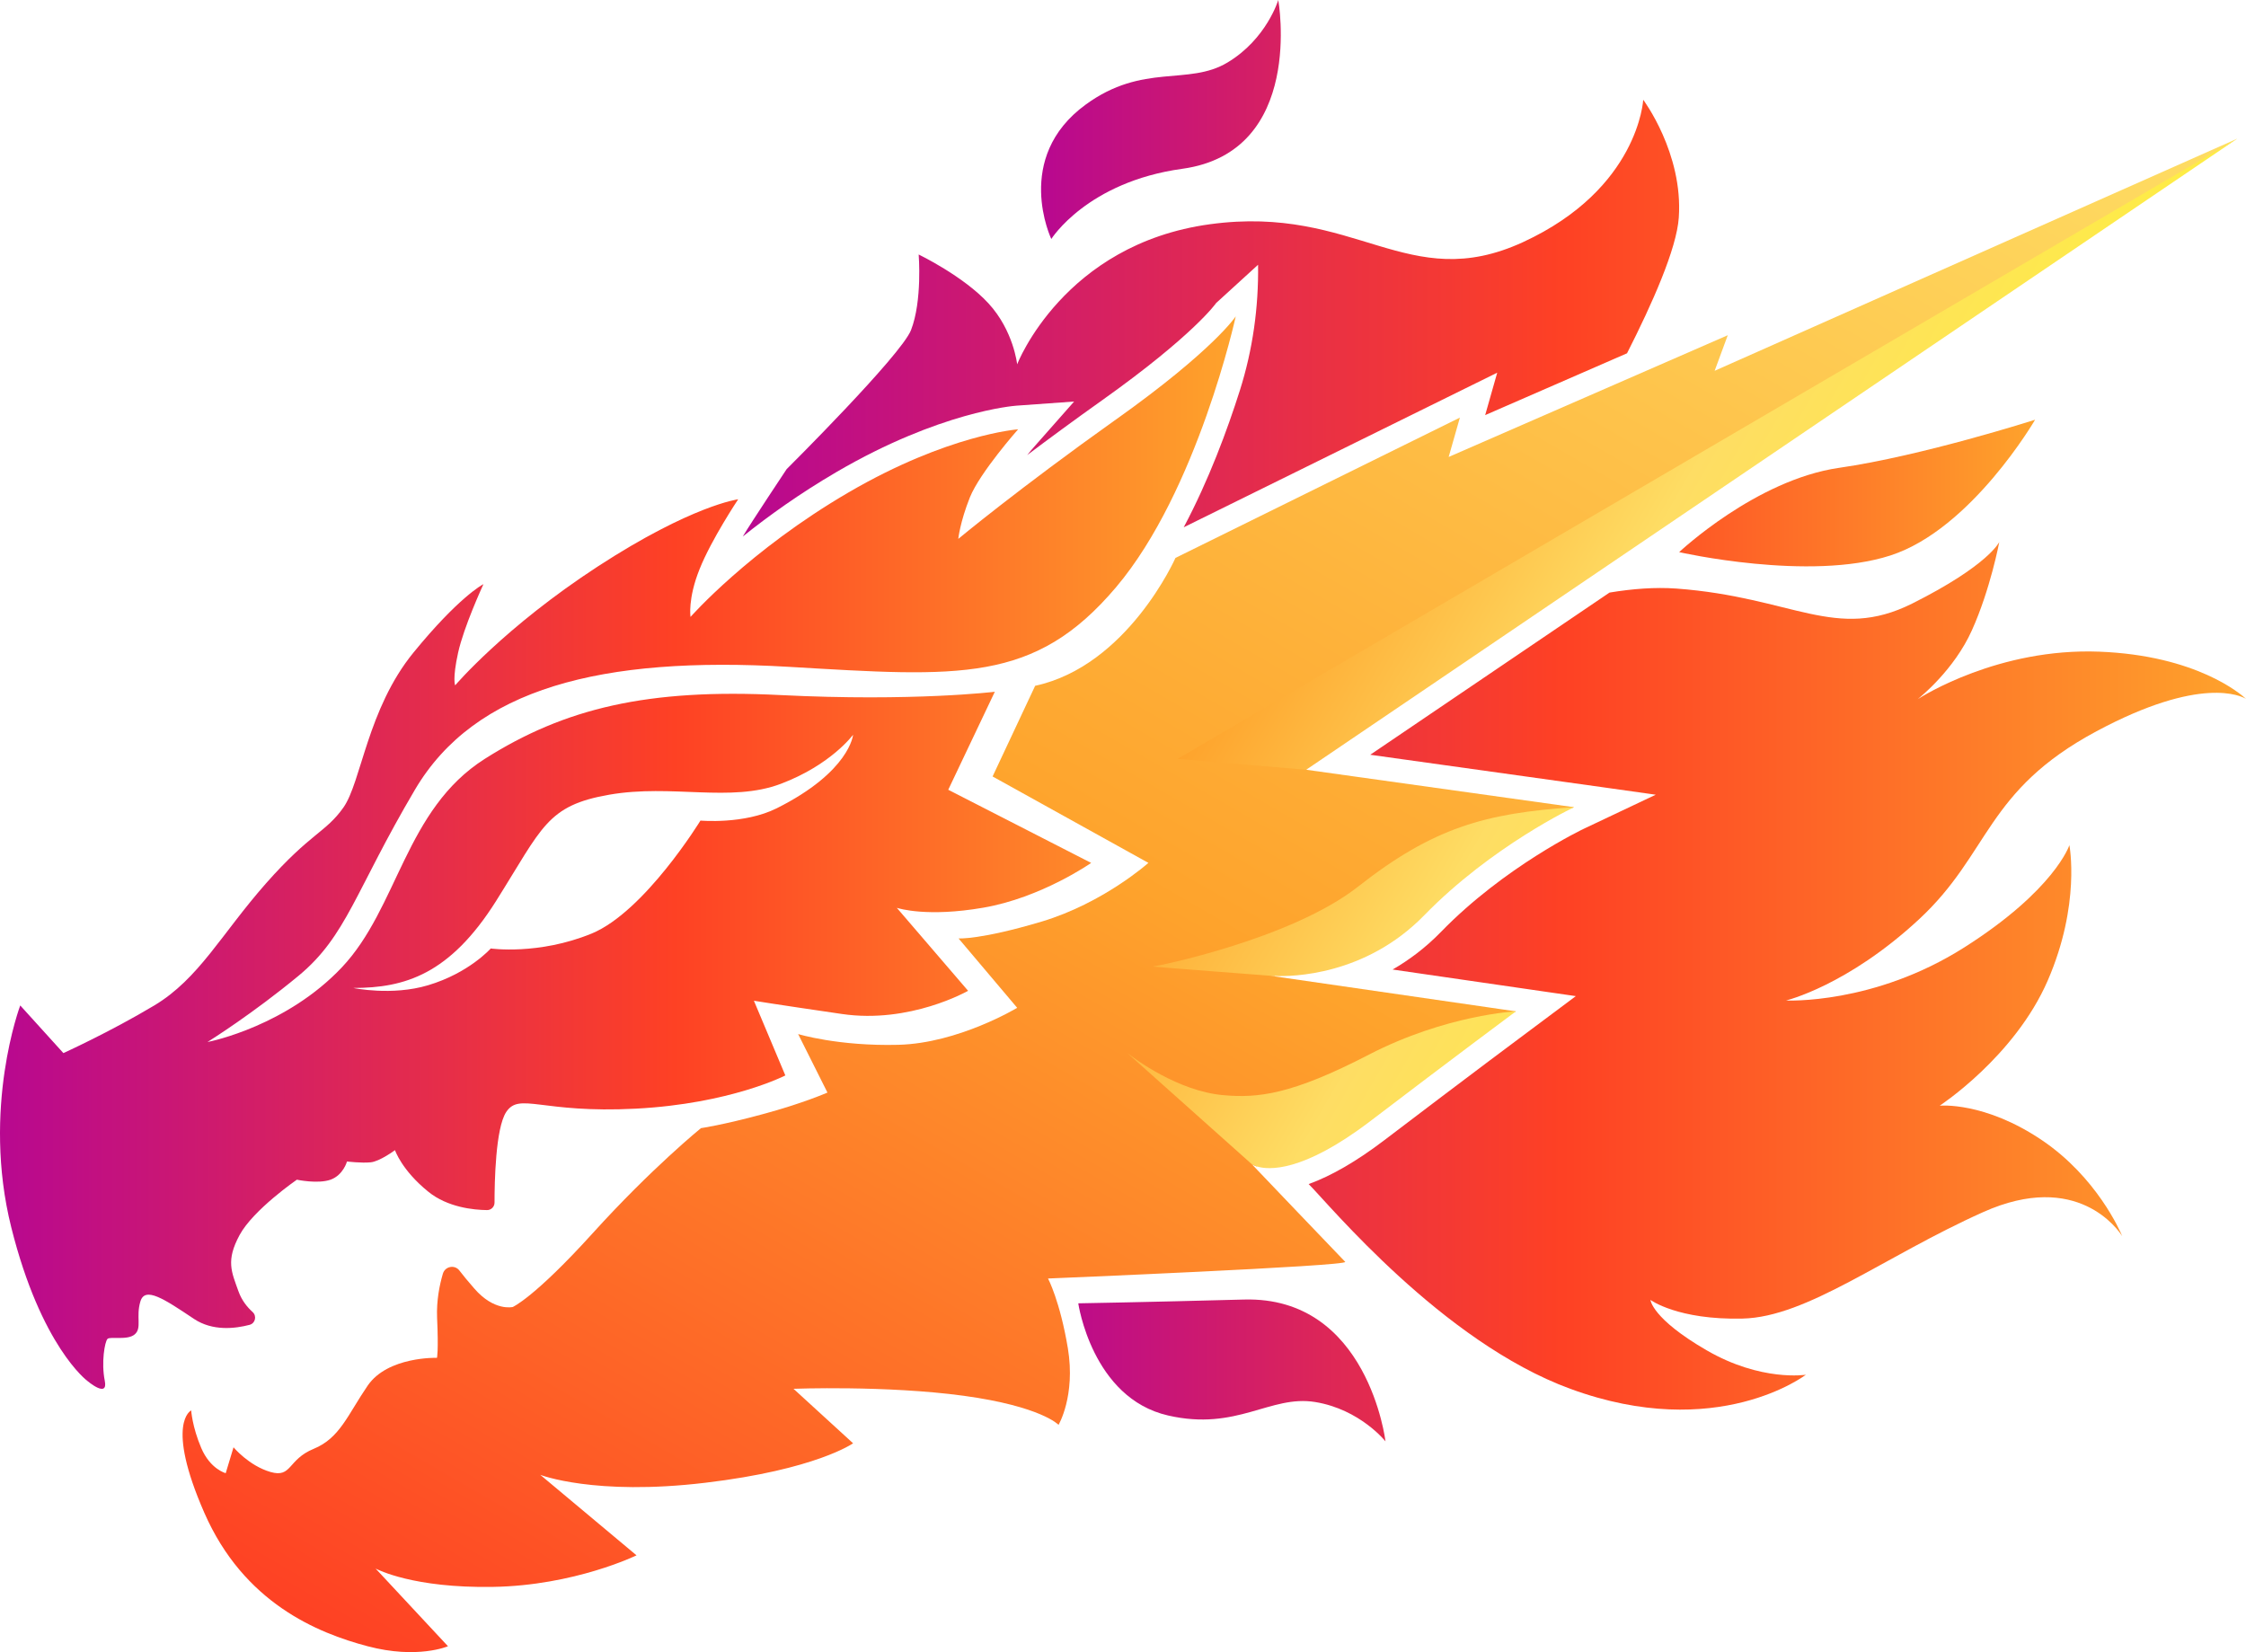 <?xml version="1.0" encoding="UTF-8"?>
<svg id="Path" xmlns="http://www.w3.org/2000/svg" xmlns:xlink="http://www.w3.org/1999/xlink" version="1.1" viewBox="0 0 250 183.913">
  <!-- Generator: Adobe Illustrator 29.1.0, SVG Export Plug-In . SVG Version: 2.1.0 Build 142)  -->
  <defs>
    <style>
      .st0 {
        fill: url(#linear-gradient2);
      }

      .st1 {
        fill: url(#linear-gradient1);
      }

      .st2 {
        fill: url(#linear-gradient3);
      }

      .st3 {
        fill: url(#linear-gradient4);
      }

      .st4 {
        fill: url(#linear-gradient);
      }
    </style>
    <linearGradient id="linear-gradient" x1="0" y1="94.908" x2="137.548" y2="94.908" gradientUnits="userSpaceOnUse">
      <stop offset="0" stop-color="#b80890"/>
      <stop offset=".546" stop-color="#fe4124"/>
      <stop offset="1" stop-color="#fea32c"/>
    </linearGradient>
    <linearGradient id="linear-gradient1" x1="68.905" y1="200.801" x2="194.201" y2="-16.218" gradientUnits="userSpaceOnUse">
      <stop offset="0" stop-color="#fe4124"/>
      <stop offset=".469" stop-color="#fea32c"/>
      <stop offset="1" stop-color="#fedd64"/>
    </linearGradient>
    <linearGradient id="linear-gradient2" x1="82.677" y1="84.012" x2="250" y2="84.012" xlink:href="#linear-gradient"/>
    <linearGradient id="linear-gradient3" x1="115.88" y1="80.227" x2="226.525" y2="80.227" xlink:href="#linear-gradient"/>
    <linearGradient id="linear-gradient4" x1="152.036" y1="48.186" x2="210.597" y2="81.996" gradientUnits="userSpaceOnUse">
      <stop offset="0" stop-color="#fea32c"/>
      <stop offset=".499" stop-color="#fedd64"/>
      <stop offset=".985" stop-color="#feed44"/>
    </linearGradient>
  </defs>
  <path id="Path_-05" class="st4" d="M124.232,46.686c-10.908,7.763-17.566,13.303-17.566,13.303,0,0,.184-1.842,1.29-4.619,1.118-2.776,5.369-7.579,5.369-7.579,0,0-7.764.553-18.856,7.013-11.106,6.474-17.606,13.869-17.606,13.869,0,0-.329-1.987,1-5.303,1.316-3.316,4.303-7.79,4.303-7.79,0,0-5.132.658-15.58,7.448-10.448,6.803-15.922,13.264-15.922,13.264,0,0-.329-.658.329-3.645.645-2.895,2.697-7.342,2.816-7.619-.158.079-2.803,1.513-7.79,7.619-5.132,6.29-5.803,14.422-7.79,17.238s-3.645,2.816-8.619,8.448c-4.974,5.645-7.461,10.606-12.435,13.593-4.974,2.974-10.119,5.303-10.119,5.303l-4.803-5.303s-4.316,11.435-1,24.698c3.316,13.264,8.448,17.08,8.448,17.08,0,0,2.369,2.026,1.961,0-.408-2.026,0-4.355.303-4.658.303-.303,2.237.197,3.04-.513.816-.711.105-1.921.618-3.645.5-1.724,2.632-.303,5.974,1.934,2.079,1.382,4.579,1.079,6.184.658.645-.171.829-.987.329-1.434-.566-.513-1.184-1.25-1.553-2.263-.803-2.237-1.421-3.448.105-6.29,1.526-2.829,6.382-6.171,6.382-6.171,0,0,2.329.5,3.75,0,1.421-.513,1.829-2.026,1.829-2.026,0,0,1.618.197,2.632.092,1.013-.092,2.711-1.355,2.711-1.355,0,0,.737,2.224,3.698,4.619,2.158,1.763,5.105,2.04,6.54,2.053.461.013.842-.368.842-.829,0-2.224.105-8.29,1.303-10.093,1.487-2.224,3.882.184,14.422-.368,10.553-.553,16.645-3.698,16.645-3.698l-3.5-8.316s2.211.368,9.79,1.474c7.592,1.118,14.053-2.579,14.053-2.579l-7.934-9.237c.25.079,3.408,1.053,9.606-.013,6.474-1.105,12.027-4.987,12.027-4.987l-15.909-8.145,5.184-10.908s-9.066,1.105-23.856.368c-14.79-.75-24.04,1.474-32.922,7.106-8.869,5.632-9.619,16.553-15.909,23.212-6.092,6.448-14.435,8.211-14.948,8.303.368-.237,5-3.132,10.145-7.382,5.355-4.434,6.29-9.435,12.948-20.711,6.658-11.277,20.725-14.895,41.607-13.672,19.027,1.118,27.37,1.855,36.436-8.869,9.066-10.724,13.316-30.146,13.316-30.146,0,0-2.395,3.698-13.316,11.474ZM55.229,100.281c5.158-8.185,5.619-10.606,12.593-11.816,6.974-1.211,13.487.908,19.093-1.211s8.04-5.461,8.04-5.461c0,0-.342,4.105-8.5,8.185-3.632,1.816-8.487,1.368-8.487,1.368,0,0-6.211,10.145-12.119,12.58-5.921,2.421-11.224,1.658-11.224,1.658,0,0-2.421,2.737-6.974,4.092-4.04,1.211-8.329.303-8.329.303,5.75,0,10.75-1.513,15.909-9.698Z"/>
  <path id="Path_-04" class="st1" d="M141.864,108.649l-.447-.026,27.317,3.961-.013.013c-.408.303-19.276,8.715-19.276,8.715l-9.554,8.536-.079-.026c-.237-.079-.382-.158-.434-.197l-.026-.013s9.908,10.382,10.382,10.856-33.08,1.855-33.08,1.855c0,0,1.329,2.487,2.211,7.777.869,5.29-1.039,8.514-1.039,8.514,0,0-1.908-2.053-10.566-3.237-8.658-1.171-18.935-.776-18.935-.776l6.632,6.066s-4.132,2.934-16.461,4.395c-12.329,1.474-18.356-.882-18.356-.882l10.711,8.961s-6.895,3.369-16.001,3.513c-8.816.145-12.803-1.921-13.04-2.04l8.053,8.645s-3.382,1.474-8.948,0c-5.579-1.474-13.777-4.816-18.172-14.856-4.395-10.04-1.461-11.395-1.461-11.395,0,0,.105,1.803,1.118,4.184,1.013,2.369,2.724,2.803,2.724,2.803l.869-2.882s1.711,2.053,4.119,2.75c2.395.684,1.882-1.382,4.803-2.579,2.921-1.197,3.776-3.776,6.013-7.04,2.237-3.263,7.711-3.092,7.711-3.092,0,0,.184-.684.013-4.461-.079-1.921.276-3.658.645-4.908.25-.829,1.329-1.026,1.842-.342.408.526.934,1.184,1.645,1.987,2.224,2.579,4.29,2.066,4.29,2.066,0,0,2.395-1.026,8.921-8.237,6.527-7.211,12.027-11.672,12.027-11.672,0,0,2.408-.342,6.869-1.553,4.461-1.197,7.211-2.408,7.211-2.408l-3.263-6.513s4.461,1.368,11.158,1.197c6.698-.171,13.224-4.119,13.224-4.119l-6.527-7.724s2.408.171,9.277-1.882c6.869-2.066,11.856-6.527,11.856-6.527l-17.343-9.619,4.737-10.093c10.316-2.237,15.619-14.237,15.619-14.237l31.659-15.619-1.25,4.382,31.067-13.553-1.461,3.961,58.174-25.843-100.32,63.911-3.316,6.342,29.817,4.171-12.474,5.049-20.87,13.741Z"/>
  <path id="Path_-03" class="st0" d="M213.564,102.373c-7.974,7.382-14.764,9-14.764,9,0,0,9.75.5,19.843-5.908s11.698-11.382,11.698-11.382c0,0,1.276,6.579-2.408,15.066s-12.027,13.935-12.027,13.935c0,0,4.974-.487,11.382,3.842,6.092,4.119,8.698,10.106,8.935,10.685-.408-.645-4.974-7.395-15.501-2.671-11.066,4.961-19.553,11.685-26.764,11.843-7.211.171-10.25-2.079-10.25-2.079,0,0,.158,2.079,6.25,5.606,6.079,3.526,11.053,2.724,11.053,2.724,0,0-9.856,7.579-26.225,1.566-14.251-5.224-26.896-20.58-29.12-22.79,2.513-.908,5.316-2.526,8.382-4.855,9.474-7.211,16.185-12.211,16.264-12.264l5.092-3.803-20.396-2.961c1.829-1.053,3.671-2.421,5.408-4.211,7.066-7.263,15.816-11.435,15.909-11.474l7.974-3.776-6.066-.855-25.712-3.592,1.921-1.303,24.712-16.751c2.553-.421,5.079-.618,7.435-.447,13.014.961,17.738,5.921,26.251,1.671,8.513-4.263,9.698-6.856,9.698-6.856,0,0-.987,5.263-3.053,9.842-1.974,4.395-5.724,7.408-6.027,7.658.5-.329,9.027-5.724,20.211-5.29,10.816.421,15.751,4.724,16.33,5.25-.526-.303-5.013-2.619-16.632,3.605-12.408,6.645-11.816,13.593-19.803,20.975ZM182.905,11.106s-.5,9.908-13.369,15.843c-12.869,5.934-18.553-4.211-34.857-1.987-16.303,2.224-21.461,15.593-21.461,15.593,0,0-.395-3.75-3.197-6.79-2.79-3.04-7.764-5.434-7.764-5.434,0,0,.421,5.145-.855,8.421-1.119,2.829-13.843,15.474-13.843,15.474,0,0-3.974,5.974-4.882,7.5,2.803-2.25,6.316-4.777,10.461-7.198,11.487-6.698,19.659-7.342,20.001-7.369l6.421-.461-4.263,4.829c-.29.316-.618.711-.961,1.132,2.395-1.803,5.198-3.869,8.382-6.132,10.119-7.198,12.632-10.751,12.645-10.79l4.671-4.263c.066,4.737-.592,9.461-2.026,13.987-1.382,4.355-3.448,9.974-6.25,15.237l34.896-17.211-1.342,4.724,15.79-6.882c2.79-5.487,5.526-11.632,5.763-15.106.5-7.171-3.961-13.119-3.961-13.119Z"/>
  <path id="Path_-02" class="st2" d="M131.6,18.79c-10.606,1.461-14.58,7.816-14.58,7.816,0,0-4.316-9.04,3.842-14.974,6.369-4.645,11.408-2.053,15.764-4.671,4.355-2.605,5.658-6.961,5.658-6.961,0,0,3.013,16.909-10.685,18.79ZM138.469,144.664c-11.356.303-18.448.421-18.448.421,0,0,1.526,10.553,10,12.487,7.671,1.763,11.356-2.316,16.369-1.5,5.0.816,7.829,4.382,7.829,4.382,0,0-1.934-16.172-15.751-15.79ZM204.695,52.081c-9.264,1.342-17.79,9.382-17.79,9.382,0,0,14.501,3.303,23.527.368,9.014-2.921,16.093-15.106,16.093-15.106,0,0-12.566,4.026-21.83,5.356Z"/>
  <path id="Path_-01" class="st3" d="M145.39,85.688l-14.307-1.211L249.026,15.435l-103.636,70.253ZM151.18,98.688c-7.513,5.908-22.58,8.908-22.869,8.908,0,.026,13.106,1.026,13.106,1.026l.447.026c1.974.079,10.119-.039,16.672-6.763,7.513-7.711,16.672-12.027,16.672-12.027-9.908.658-15.698,2.29-24.027,8.829ZM152.377,117.4c-8.619,4.461-12.343,4.855-16.211,4.513-5.04-.447-9.842-4.026-10.698-4.698l13.882,12.395.026.013.434.197.079.026c1.303.408,5.079.697,12.566-4.987,9.29-7.079,15.856-11.961,16.264-12.264l.013-.013s-7.737.368-16.356,4.816Z"/>
</svg>